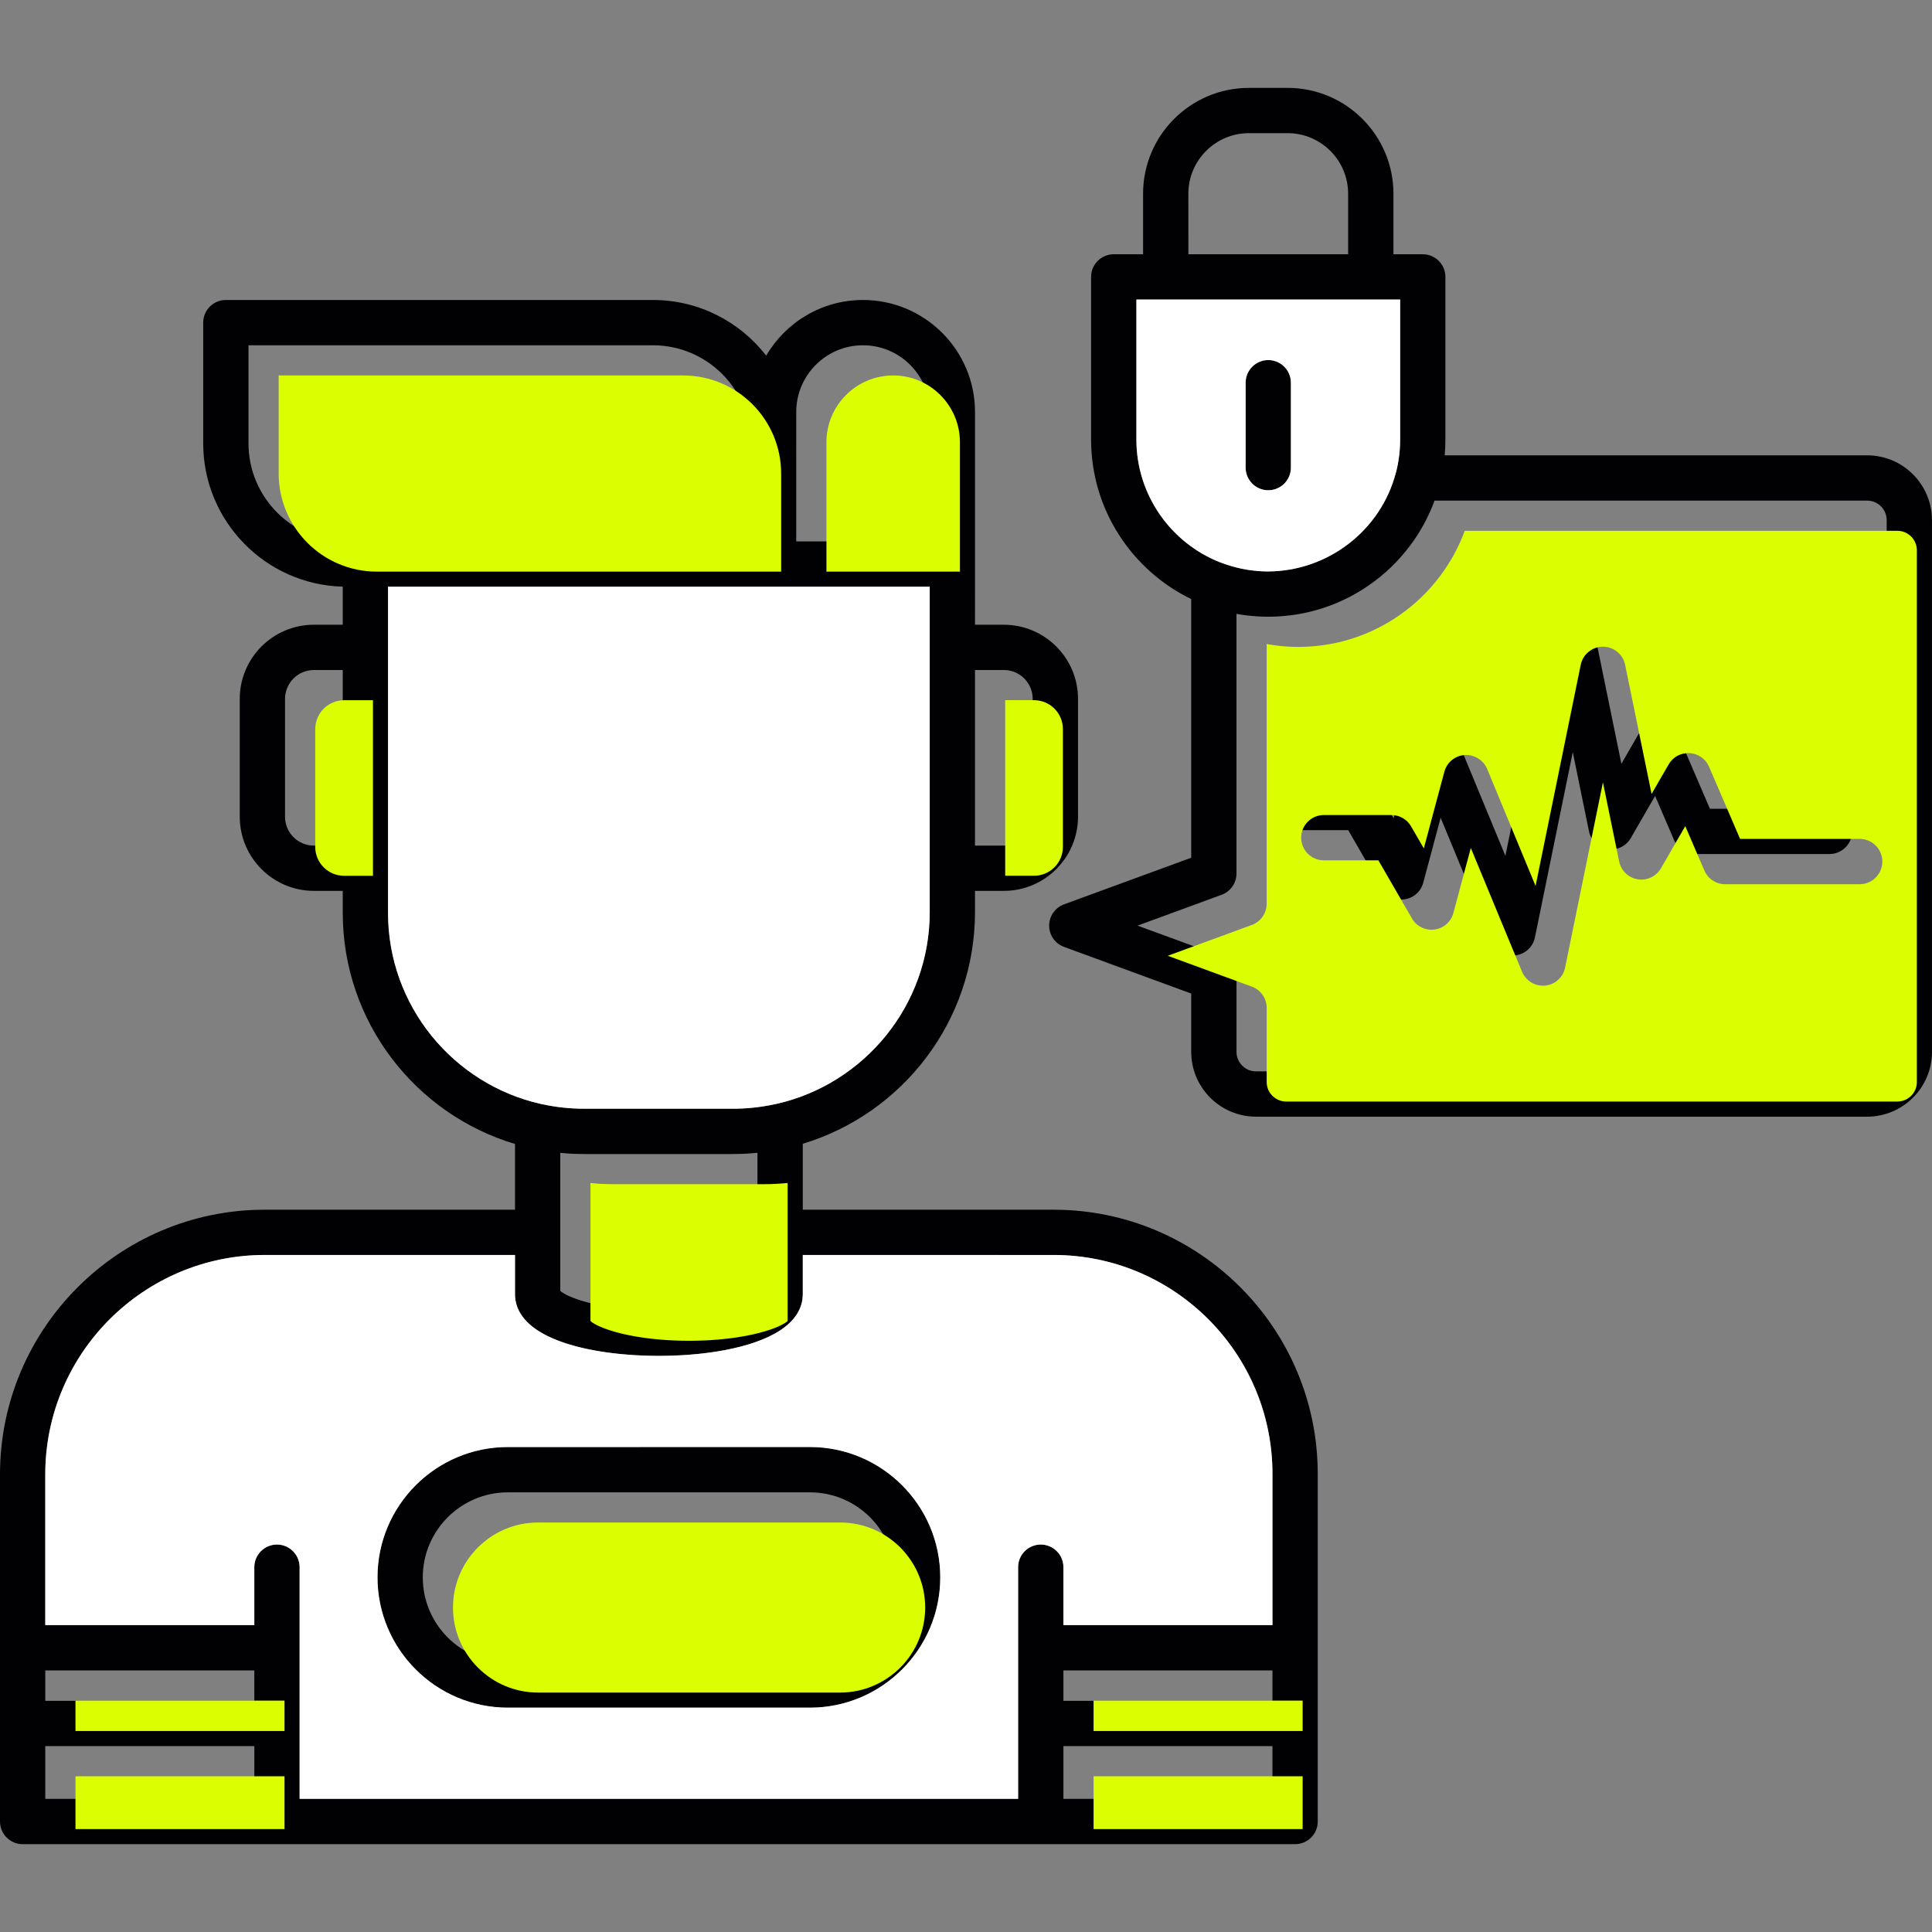 <svg xmlns="http://www.w3.org/2000/svg" width="90" height="90" viewBox="0 0 90 90" fill="none"><rect x="0" y="0" width="90" height="90" fill="#808080" stroke="none"/><path fill-rule="evenodd" clip-rule="evenodd" d="M34.148 53.759H27.201C27.11 53.759 27.018 53.758 26.926 53.755C26.845 53.753 26.731 53.749 26.65 53.745L26.582 53.742L26.444 53.733L26.238 53.717L26.1 53.705V60.135C26.147 60.177 26.213 60.223 26.299 60.271L26.403 60.327L26.482 60.364L26.567 60.402L26.659 60.44L26.811 60.498L26.865 60.517L26.92 60.536L26.978 60.555L27.037 60.574L27.097 60.593L27.223 60.63L27.289 60.649L27.356 60.667L27.425 60.685L27.495 60.703L27.567 60.721L27.642 60.738L27.717 60.755L27.794 60.772L27.872 60.789L27.952 60.805L28.034 60.821L28.117 60.836L28.202 60.851L28.289 60.866L28.377 60.88L28.466 60.894L28.557 60.908L28.65 60.921L28.744 60.933L28.84 60.945L28.937 60.956L29.036 60.967L29.136 60.977L29.237 60.987L29.341 60.996L29.445 61.005L29.551 61.013L29.659 61.02L29.768 61.026L29.878 61.032L29.99 61.037L30.104 61.042L30.219 61.045L30.335 61.048L30.453 61.05L30.572 61.051L30.692 61.052L30.813 61.052L30.932 61.05L31.049 61.048L31.166 61.045L31.281 61.042L31.394 61.038L31.506 61.032L31.616 61.026L31.726 61.02L31.833 61.013L31.939 61.005L32.044 60.997L32.147 60.987L32.249 60.978L32.349 60.967L32.448 60.957L32.545 60.945L32.64 60.933L32.735 60.921L32.827 60.908L32.918 60.895L33.008 60.881L33.096 60.866L33.182 60.852L33.267 60.836L33.35 60.821L33.432 60.805L33.512 60.789L33.591 60.772L33.668 60.755L33.743 60.738L33.817 60.721L33.889 60.703L33.96 60.685L34.029 60.667L34.096 60.649L34.161 60.631L34.288 60.593L34.348 60.574L34.407 60.555L34.464 60.536L34.52 60.517L34.574 60.498L34.676 60.46L34.772 60.422L34.861 60.383L34.943 60.346L35.053 60.29C35.138 60.241 35.237 60.177 35.285 60.134V57.408V53.702L35.196 53.709L35.143 53.715L35.09 53.719L34.966 53.729L34.912 53.733L34.788 53.74L34.699 53.745C34.622 53.749 34.527 53.753 34.45 53.755C34.361 53.757 34.236 53.759 34.148 53.759ZM15.967 27.329C12.366 27.234 9.466 24.276 9.466 20.653V15.029C9.466 14.447 9.939 13.974 10.521 13.974H30.414C32.559 13.974 34.47 14.991 35.693 16.567C36.599 15.018 38.28 13.974 40.201 13.974C43.079 13.974 45.42 16.315 45.42 19.193V26.277L45.419 29.103H46.764C48.668 29.103 50.218 30.652 50.218 32.556V38.047C50.217 39.951 48.667 41.5 46.764 41.5H45.419V42.486C45.419 47.573 42.033 51.883 37.397 53.281V56.353H49.081C55.866 56.353 61.385 61.873 61.385 68.658V76.76V80.285V84.854C61.386 85.436 60.913 85.909 60.33 85.909H48.483H12.902H1.055C0.473 85.909 0 85.435 0 84.854V80.285V76.76V68.684C0 61.886 5.532 56.353 12.331 56.353H23.991V53.291C19.356 51.906 15.967 47.603 15.967 42.524V41.5H14.622C12.718 41.5 11.169 39.951 11.169 38.047V32.556C11.169 30.651 12.718 29.102 14.622 29.102H15.967L15.967 27.329ZM37.092 20.613L37.092 25.222H43.31V19.193C43.31 17.479 41.915 16.084 40.201 16.084C38.486 16.084 37.092 17.478 37.092 19.193L37.092 20.613ZM11.576 16.084V20.653C11.576 23.172 13.625 25.222 16.145 25.222H17.021H34.983V20.653C34.983 18.133 32.933 16.084 30.414 16.084H11.576ZM2.109 83.799H11.848V81.34H2.109V83.799ZM13.957 83.799H47.428V80.285V76.76V73.006C47.428 72.424 47.901 71.951 48.483 71.951C49.065 71.951 49.538 72.424 49.538 73.006V75.706H59.276V68.658C59.276 63.036 54.703 58.463 49.082 58.463L37.397 58.462V60.279C37.396 61.709 35.766 62.518 33.758 62.896C33.572 62.931 33.381 62.962 33.189 62.99C33.093 63.004 32.996 63.017 32.899 63.029C32.802 63.041 32.705 63.053 32.607 63.063L32.46 63.078C32.362 63.087 32.263 63.096 32.165 63.104L32.017 63.115L31.869 63.125L31.721 63.134L31.573 63.141L31.425 63.148L31.278 63.153L31.131 63.157L30.984 63.159L30.838 63.161L30.693 63.162L30.548 63.161L30.402 63.159L30.255 63.157L30.108 63.153L29.961 63.148L29.813 63.141L29.665 63.134L29.517 63.125L29.369 63.115L29.222 63.104L29.074 63.092L28.927 63.078L28.779 63.063L28.633 63.047L28.487 63.029L28.341 63.011L28.197 62.99L28.053 62.969L27.91 62.946L27.769 62.922L27.628 62.896L27.489 62.869L27.351 62.84L27.214 62.81L27.079 62.779L26.945 62.746L26.813 62.712L26.683 62.676L26.555 62.639L26.429 62.6L26.305 62.56L26.183 62.518L26.063 62.475L25.945 62.43L25.831 62.383L25.718 62.335L25.608 62.285L25.502 62.234L25.398 62.181L25.296 62.126L25.198 62.069L25.103 62.012C25.072 61.992 25.041 61.972 25.011 61.952L24.922 61.89C24.894 61.869 24.865 61.848 24.837 61.827C24.81 61.806 24.782 61.784 24.756 61.762C24.729 61.74 24.703 61.718 24.678 61.695C24.652 61.673 24.627 61.65 24.603 61.627C24.579 61.604 24.555 61.58 24.533 61.556C24.51 61.533 24.487 61.509 24.466 61.484C24.444 61.46 24.423 61.435 24.403 61.411C24.383 61.386 24.363 61.361 24.344 61.335C24.325 61.309 24.307 61.283 24.29 61.257C24.272 61.231 24.255 61.205 24.239 61.178C24.224 61.151 24.208 61.124 24.193 61.097C24.179 61.069 24.165 61.042 24.152 61.014C24.139 60.986 24.126 60.957 24.115 60.928C24.103 60.9 24.092 60.871 24.082 60.842C24.073 60.812 24.063 60.782 24.055 60.753C24.046 60.723 24.039 60.692 24.032 60.662C24.025 60.631 24.019 60.6 24.014 60.569C24.009 60.538 24.005 60.506 24.001 60.474C23.998 60.442 23.995 60.41 23.993 60.378C23.992 60.345 23.991 60.312 23.991 60.279V58.462H12.332C6.695 58.462 2.109 63.048 2.109 68.684V75.706H11.847V73.006C11.847 72.424 12.32 71.951 12.902 71.951C13.484 71.951 13.957 72.424 13.957 73.006V76.76V80.285L13.957 83.799ZM49.538 83.799H59.276V81.34H49.538V83.799ZM59.276 79.231V77.815H49.538V79.231H59.276ZM2.109 77.815V79.231H11.847V77.815H2.109ZM25.2 51.427C25.224 51.431 25.247 51.435 25.27 51.44C25.903 51.578 26.553 51.648 27.202 51.648L34.148 51.648L34.241 51.648L34.303 51.647C34.912 51.636 35.52 51.564 36.114 51.434C36.137 51.428 36.16 51.424 36.183 51.421C40.259 50.493 43.31 46.839 43.31 42.487V40.446V30.158V27.332H36.037H18.076V30.157V40.445V42.523C18.076 46.868 21.128 50.513 25.2 51.427ZM37.73 79.551H23.656C20.309 79.551 17.585 76.827 17.585 73.48C17.585 70.133 20.308 67.409 23.656 67.409L37.731 67.409C41.078 67.409 43.801 70.133 43.801 73.48C43.801 76.827 41.078 79.551 37.73 79.551ZM23.656 69.519C21.472 69.519 19.695 71.296 19.695 73.48C19.695 75.664 21.471 77.441 23.656 77.441L37.731 77.441C39.915 77.441 41.692 75.664 41.692 73.48C41.692 71.296 39.915 69.519 37.731 69.519L23.656 69.519ZM15.966 39.391V31.212H14.622C13.881 31.212 13.278 31.816 13.278 32.556V38.047C13.278 38.789 13.881 39.391 14.622 39.391L15.966 39.391ZM45.419 31.212V39.391H46.764C47.505 39.391 48.107 38.788 48.107 38.047V32.556C48.107 31.815 47.505 31.212 46.764 31.212L45.419 31.212ZM70.469 44.51C70.046 44.51 69.66 44.256 69.495 43.858L67.11 38.095L66.299 41.123C66.19 41.535 65.842 41.84 65.418 41.895C64.991 41.952 64.58 41.746 64.367 41.377L62.806 38.672H60.263C59.681 38.672 59.209 38.2 59.209 37.618C59.209 37.035 59.682 36.563 60.263 36.563H63.415C63.792 36.563 64.14 36.763 64.328 37.09L64.921 38.117L65.878 34.546C65.995 34.109 66.377 33.796 66.828 33.767C67.264 33.737 67.698 33.998 67.872 34.416L70.127 39.867L72.231 29.564C72.331 29.073 72.763 28.72 73.263 28.72C73.764 28.72 74.197 29.073 74.298 29.563L75.531 35.58L76.326 34.203C76.526 33.857 76.893 33.658 77.302 33.678C77.7 33.701 78.05 33.947 78.209 34.314L79.654 37.674L85.225 37.675C85.808 37.675 86.28 38.147 86.28 38.729C86.28 39.312 85.807 39.784 85.225 39.784H78.958C78.537 39.784 78.156 39.534 77.99 39.146L77.101 37.079L75.968 39.041C75.749 39.421 75.32 39.626 74.885 39.555C74.453 39.485 74.109 39.155 74.021 38.726L73.266 35.038L71.503 43.668C71.41 44.122 71.031 44.462 70.571 44.507C70.537 44.509 70.503 44.51 70.469 44.51ZM86.979 52.019H58.51C56.846 52.019 55.491 50.665 55.491 49V46.283L49.565 44.109C49.15 43.957 48.874 43.562 48.874 43.119C48.874 42.677 49.151 42.282 49.565 42.129L55.491 39.956V27.907C52.733 26.569 50.827 23.741 50.827 20.476V12.899C50.827 12.317 51.3 11.844 51.882 11.844H53.249V9.024C53.249 6.305 55.461 4.094 58.179 4.094H59.982C62.701 4.094 64.912 6.305 64.912 9.024V11.844H66.278C66.86 11.844 67.332 12.317 67.332 12.899V20.476C67.332 20.724 67.321 20.969 67.299 21.211H86.979C88.644 21.211 89.999 22.565 89.999 24.23V48.999C89.999 50.665 88.644 52.019 86.979 52.019ZM56.845 26.199C56.87 26.207 56.895 26.215 56.92 26.224C57.524 26.454 58.157 26.585 58.803 26.614L58.872 26.616L58.976 26.619L59.045 26.62C61.846 26.62 64.328 24.721 65.03 22.002L65.046 21.948C65.162 21.476 65.224 20.983 65.224 20.476V13.953H63.857H54.304H52.938V20.476C52.938 23.075 54.56 25.303 56.845 26.199ZM52.992 43.119L56.909 44.555C57.324 44.707 57.601 45.103 57.601 45.545V48.999C57.601 49.501 58.009 49.909 58.51 49.909L86.979 49.909C87.481 49.909 87.889 49.501 87.889 48.999V24.231C87.889 23.729 87.481 23.321 86.979 23.321H66.827C66.704 23.656 66.559 23.98 66.396 24.293L66.352 24.375L66.321 24.433C66.294 24.482 66.267 24.53 66.24 24.578C65.338 26.147 63.947 27.375 62.3 28.075L62.126 28.146L61.954 28.213L61.898 28.233L61.743 28.288L61.673 28.311L61.568 28.345L61.481 28.372L61.401 28.396L61.304 28.424L61.141 28.468L60.963 28.512L60.901 28.526L60.782 28.552L60.711 28.567L60.565 28.595C60.503 28.606 60.409 28.622 60.346 28.632L60.15 28.66C59.95 28.685 59.709 28.707 59.506 28.718C59.437 28.721 59.363 28.724 59.293 28.726C59.223 28.728 59.151 28.729 59.08 28.729C58.729 28.729 58.38 28.707 58.035 28.663C57.981 28.656 57.903 28.645 57.849 28.637L57.783 28.627L57.715 28.615L57.6 28.596V40.692C57.6 41.135 57.323 41.53 56.909 41.682L52.992 43.119ZM55.359 11.844H62.801V9.024C62.801 7.468 61.536 6.203 59.981 6.203H58.179C56.624 6.203 55.358 7.469 55.358 9.024L55.359 11.844ZM59.08 22.838C58.498 22.838 58.026 22.366 58.026 21.784V17.828C58.026 17.246 58.499 16.773 59.08 16.773C59.662 16.773 60.135 17.246 60.135 17.828V21.784C60.136 22.367 59.663 22.838 59.08 22.838Z" fill="#010103"></path><path fill-rule="evenodd" clip-rule="evenodd" d="M35.553 55.164H28.608L28.332 55.161L28.056 55.151L27.988 55.147L27.85 55.139L27.644 55.123L27.506 55.111L27.506 61.54C27.553 61.583 27.62 61.629 27.705 61.677L27.809 61.733L27.888 61.77L27.973 61.808L28.066 61.846L28.217 61.904L28.271 61.923L28.327 61.942L28.384 61.961L28.443 61.98L28.503 61.999L28.63 62.036L28.695 62.055L28.762 62.073L28.831 62.091L28.902 62.109L28.974 62.127L29.048 62.144L29.123 62.161L29.2 62.178L29.279 62.194L29.358 62.211L29.44 62.226L29.523 62.242L29.608 62.257L29.695 62.272L29.783 62.286L29.872 62.3L29.963 62.313L30.056 62.327L30.15 62.339L30.246 62.351L30.343 62.362L30.442 62.373L30.542 62.383L30.644 62.393L30.747 62.402L30.851 62.411L30.957 62.418L31.065 62.426L31.174 62.432L31.285 62.438L31.397 62.443L31.51 62.447L31.625 62.451L31.741 62.454L31.859 62.456L31.978 62.457L32.098 62.458L32.219 62.457L32.338 62.456L32.456 62.454L32.572 62.451L32.687 62.447L32.8 62.443L32.912 62.438L33.023 62.432L33.132 62.425L33.239 62.418L33.345 62.41L33.45 62.402L33.553 62.393L33.655 62.383L33.755 62.373L33.854 62.362L33.951 62.35L34.047 62.339L34.141 62.326L34.233 62.313L34.325 62.3L34.414 62.286L34.502 62.272L34.589 62.257L34.673 62.242L34.757 62.226L34.839 62.21L34.919 62.194L34.997 62.178L35.074 62.161L35.15 62.144L35.223 62.126L35.295 62.109L35.366 62.091L35.435 62.073L35.502 62.054L35.567 62.036L35.694 61.999L35.754 61.98L35.813 61.961L35.87 61.942L35.926 61.923L35.98 61.904L36.083 61.865L36.178 61.827L36.267 61.789L36.349 61.751L36.459 61.695C36.544 61.647 36.644 61.582 36.691 61.54V58.813V55.107L36.603 55.115L36.549 55.12L36.496 55.125L36.372 55.134L36.319 55.138L36.194 55.146L36.105 55.151L35.856 55.16L35.553 55.164Z" fill="#DBFF00"></path><path fill-rule="evenodd" clip-rule="evenodd" d="M37.397 58.461V60.277C37.396 61.707 35.766 62.517 33.758 62.894C33.571 62.929 33.381 62.961 33.189 62.989L32.899 63.028L32.607 63.062L32.459 63.077L32.164 63.102L32.017 63.114L31.869 63.124L31.721 63.132L31.573 63.14L31.425 63.146L31.278 63.151L31.131 63.155L30.984 63.158L30.838 63.16L30.693 63.16L30.548 63.16L30.402 63.158L30.255 63.155L30.108 63.151L29.961 63.146L29.813 63.14L29.665 63.132L29.517 63.124L29.369 63.114L29.221 63.102L29.074 63.09L28.926 63.077L28.779 63.062L28.633 63.045L28.487 63.028L28.341 63.009L28.197 62.989L28.053 62.967L27.91 62.944L27.768 62.92L27.628 62.894L27.488 62.867L27.35 62.839L27.214 62.809L27.078 62.778L26.945 62.745L26.813 62.711L26.683 62.675L26.555 62.638L26.428 62.599L26.304 62.559L26.182 62.517L26.062 62.473L25.945 62.428L25.83 62.382L25.718 62.333L25.608 62.284L25.501 62.232L25.397 62.179L25.296 62.124L25.198 62.068L25.103 62.01L25.011 61.95L24.922 61.889L24.837 61.826L24.756 61.761L24.677 61.694L24.603 61.625L24.532 61.555L24.466 61.483L24.403 61.409L24.344 61.334L24.29 61.256L24.239 61.177L24.193 61.095L24.152 61.012L24.115 60.927L24.082 60.84L24.055 60.751L24.032 60.66L24.014 60.568L24.001 60.473L23.993 60.376L23.991 60.277V58.461H12.332C6.695 58.461 2.109 63.047 2.109 68.682V75.704H11.847V73.004C11.847 72.422 12.32 71.95 12.902 71.95C13.484 71.95 13.957 72.423 13.957 73.004V76.759V80.284V83.797H47.428V80.284V76.759V73.004C47.428 72.422 47.901 71.95 48.483 71.95C49.065 71.95 49.538 72.423 49.538 73.004V75.704H59.276V68.656C59.276 63.035 54.703 58.461 49.081 58.461L37.397 58.461ZM37.731 67.407C41.078 67.407 43.801 70.131 43.801 73.478C43.801 76.825 41.078 79.549 37.73 79.549H23.656C20.309 79.549 17.585 76.826 17.585 73.478C17.585 70.132 20.308 67.408 23.656 67.408L37.731 67.407Z" fill="white"></path><path fill-rule="evenodd" clip-rule="evenodd" d="M39.138 70.924L25.063 70.924C22.879 70.924 21.102 72.701 21.102 74.885C21.102 77.069 22.879 78.846 25.063 78.846L39.138 78.846C41.322 78.846 43.099 77.069 43.099 74.885C43.099 72.701 41.322 70.924 39.138 70.924Z" fill="#DBFF00"></path><path fill-rule="evenodd" clip-rule="evenodd" d="M13.254 80.637V79.221H3.516V80.637H13.254Z" fill="#DBFF00"></path><path fill-rule="evenodd" clip-rule="evenodd" d="M13.254 82.746H3.516V85.205H13.254V82.746Z" fill="#DBFF00"></path><path fill-rule="evenodd" clip-rule="evenodd" d="M50.943 82.746V85.205H60.682V82.746H50.943Z" fill="#DBFF00"></path><path fill-rule="evenodd" clip-rule="evenodd" d="M50.943 80.637H60.682V79.221H50.943V80.637Z" fill="#DBFF00"></path><path fill-rule="evenodd" clip-rule="evenodd" d="M34.304 51.647C34.913 51.637 35.521 51.565 36.114 51.434L36.184 51.421C40.259 50.493 43.31 46.84 43.31 42.487V40.446V30.158V27.332H36.038H18.076V30.158V40.445V42.524C18.076 46.869 21.128 50.513 25.201 51.428L25.271 51.441C25.904 51.578 26.554 51.648 27.203 51.648L34.149 51.648L34.242 51.648L34.304 51.647Z" fill="white"></path><path fill-rule="evenodd" clip-rule="evenodd" d="M46.826 32.617V40.796H48.17C48.912 40.796 49.514 40.193 49.514 39.452V33.961C49.514 33.22 48.911 32.617 48.17 32.617L46.826 32.617Z" fill="#DBFF00"></path><path fill-rule="evenodd" clip-rule="evenodd" d="M17.374 40.798V32.619H16.029C15.288 32.619 14.685 33.222 14.685 33.963V39.454C14.685 40.195 15.289 40.798 16.029 40.798L17.374 40.798Z" fill="#DBFF00"></path><path fill-rule="evenodd" clip-rule="evenodd" d="M18.428 26.628H36.389V22.059C36.389 19.54 34.34 17.49 31.82 17.49H12.982V22.059C12.982 24.579 15.032 26.628 17.551 26.628H18.428Z" fill="#DBFF00"></path><path fill-rule="evenodd" clip-rule="evenodd" d="M38.499 22.059V26.629H44.717V20.599C44.717 18.886 43.322 17.49 41.607 17.49C39.893 17.49 38.498 18.885 38.498 20.599L38.499 22.059Z" fill="#DBFF00"></path><path fill-rule="evenodd" clip-rule="evenodd" d="M60.135 17.828V21.783C60.135 22.366 59.662 22.838 59.08 22.838C58.498 22.838 58.026 22.366 58.026 21.783V17.828C58.026 17.245 58.499 16.773 59.08 16.773C59.662 16.773 60.135 17.245 60.135 17.828ZM52.938 13.953V20.476C52.938 23.075 54.56 25.303 56.845 26.199L56.92 26.224C57.523 26.453 58.156 26.584 58.803 26.613L58.872 26.616L58.976 26.619L59.045 26.62C61.846 26.62 64.328 24.72 65.03 22.002L65.046 21.948C65.162 21.476 65.224 20.983 65.224 20.476V13.953H63.857H54.304L52.938 13.953Z" fill="white"></path><path fill-rule="evenodd" clip-rule="evenodd" d="M67.643 25.987C66.742 27.557 65.353 28.781 63.706 29.48L63.532 29.552L63.36 29.618L63.304 29.639L63.149 29.694L63.08 29.717L62.974 29.751L62.887 29.778L62.806 29.802L62.71 29.83L62.546 29.874L62.369 29.918L62.307 29.931L62.188 29.958L62.117 29.972L61.971 30L61.752 30.037L61.556 30.065C61.356 30.09 61.115 30.113 60.912 30.123L60.699 30.132L60.486 30.135C60.135 30.135 59.786 30.113 59.441 30.069L59.255 30.042L59.189 30.032L59.12 30.021L59.006 30.001V42.098C59.006 42.54 58.729 42.936 58.315 43.088L54.398 44.524L58.315 45.96C58.73 46.112 59.007 46.508 59.007 46.95V50.405C59.007 50.906 59.415 51.314 59.916 51.314L88.385 51.314C88.888 51.314 89.295 50.906 89.295 50.405V25.636C89.295 25.134 88.887 24.727 88.385 24.727H68.233C68.11 25.061 67.966 25.385 67.802 25.698L67.758 25.781L67.727 25.839L67.643 25.987ZM69.278 35.822L71.533 41.272L73.637 30.969C73.737 30.479 74.169 30.126 74.67 30.126C75.171 30.126 75.603 30.478 75.704 30.968L76.937 36.986L77.733 35.608C77.932 35.262 78.299 35.064 78.708 35.083C79.106 35.106 79.457 35.352 79.615 35.719L81.06 39.08L86.632 39.08C87.214 39.08 87.686 39.553 87.686 40.135C87.686 40.717 87.213 41.19 86.632 41.19H80.364C79.943 41.19 79.562 40.939 79.396 40.551L78.507 38.484L77.374 40.447C77.155 40.826 76.725 41.032 76.291 40.961C75.859 40.89 75.515 40.561 75.427 40.132L74.671 36.443L72.909 45.073C72.816 45.527 72.438 45.868 71.977 45.913L71.875 45.916C71.452 45.916 71.066 45.661 70.901 45.264L68.516 39.5L67.705 42.528C67.596 42.941 67.248 43.245 66.824 43.301C66.397 43.357 65.986 43.151 65.773 42.782L64.212 40.078H61.669C61.087 40.078 60.614 39.605 60.614 39.023C60.614 38.441 61.088 37.968 61.669 37.968H64.821C65.198 37.968 65.546 38.169 65.734 38.496L66.327 39.522L67.284 35.951C67.401 35.514 67.783 35.201 68.234 35.172C68.669 35.142 69.105 35.403 69.278 35.822Z" fill="#DBFF00"></path></svg>